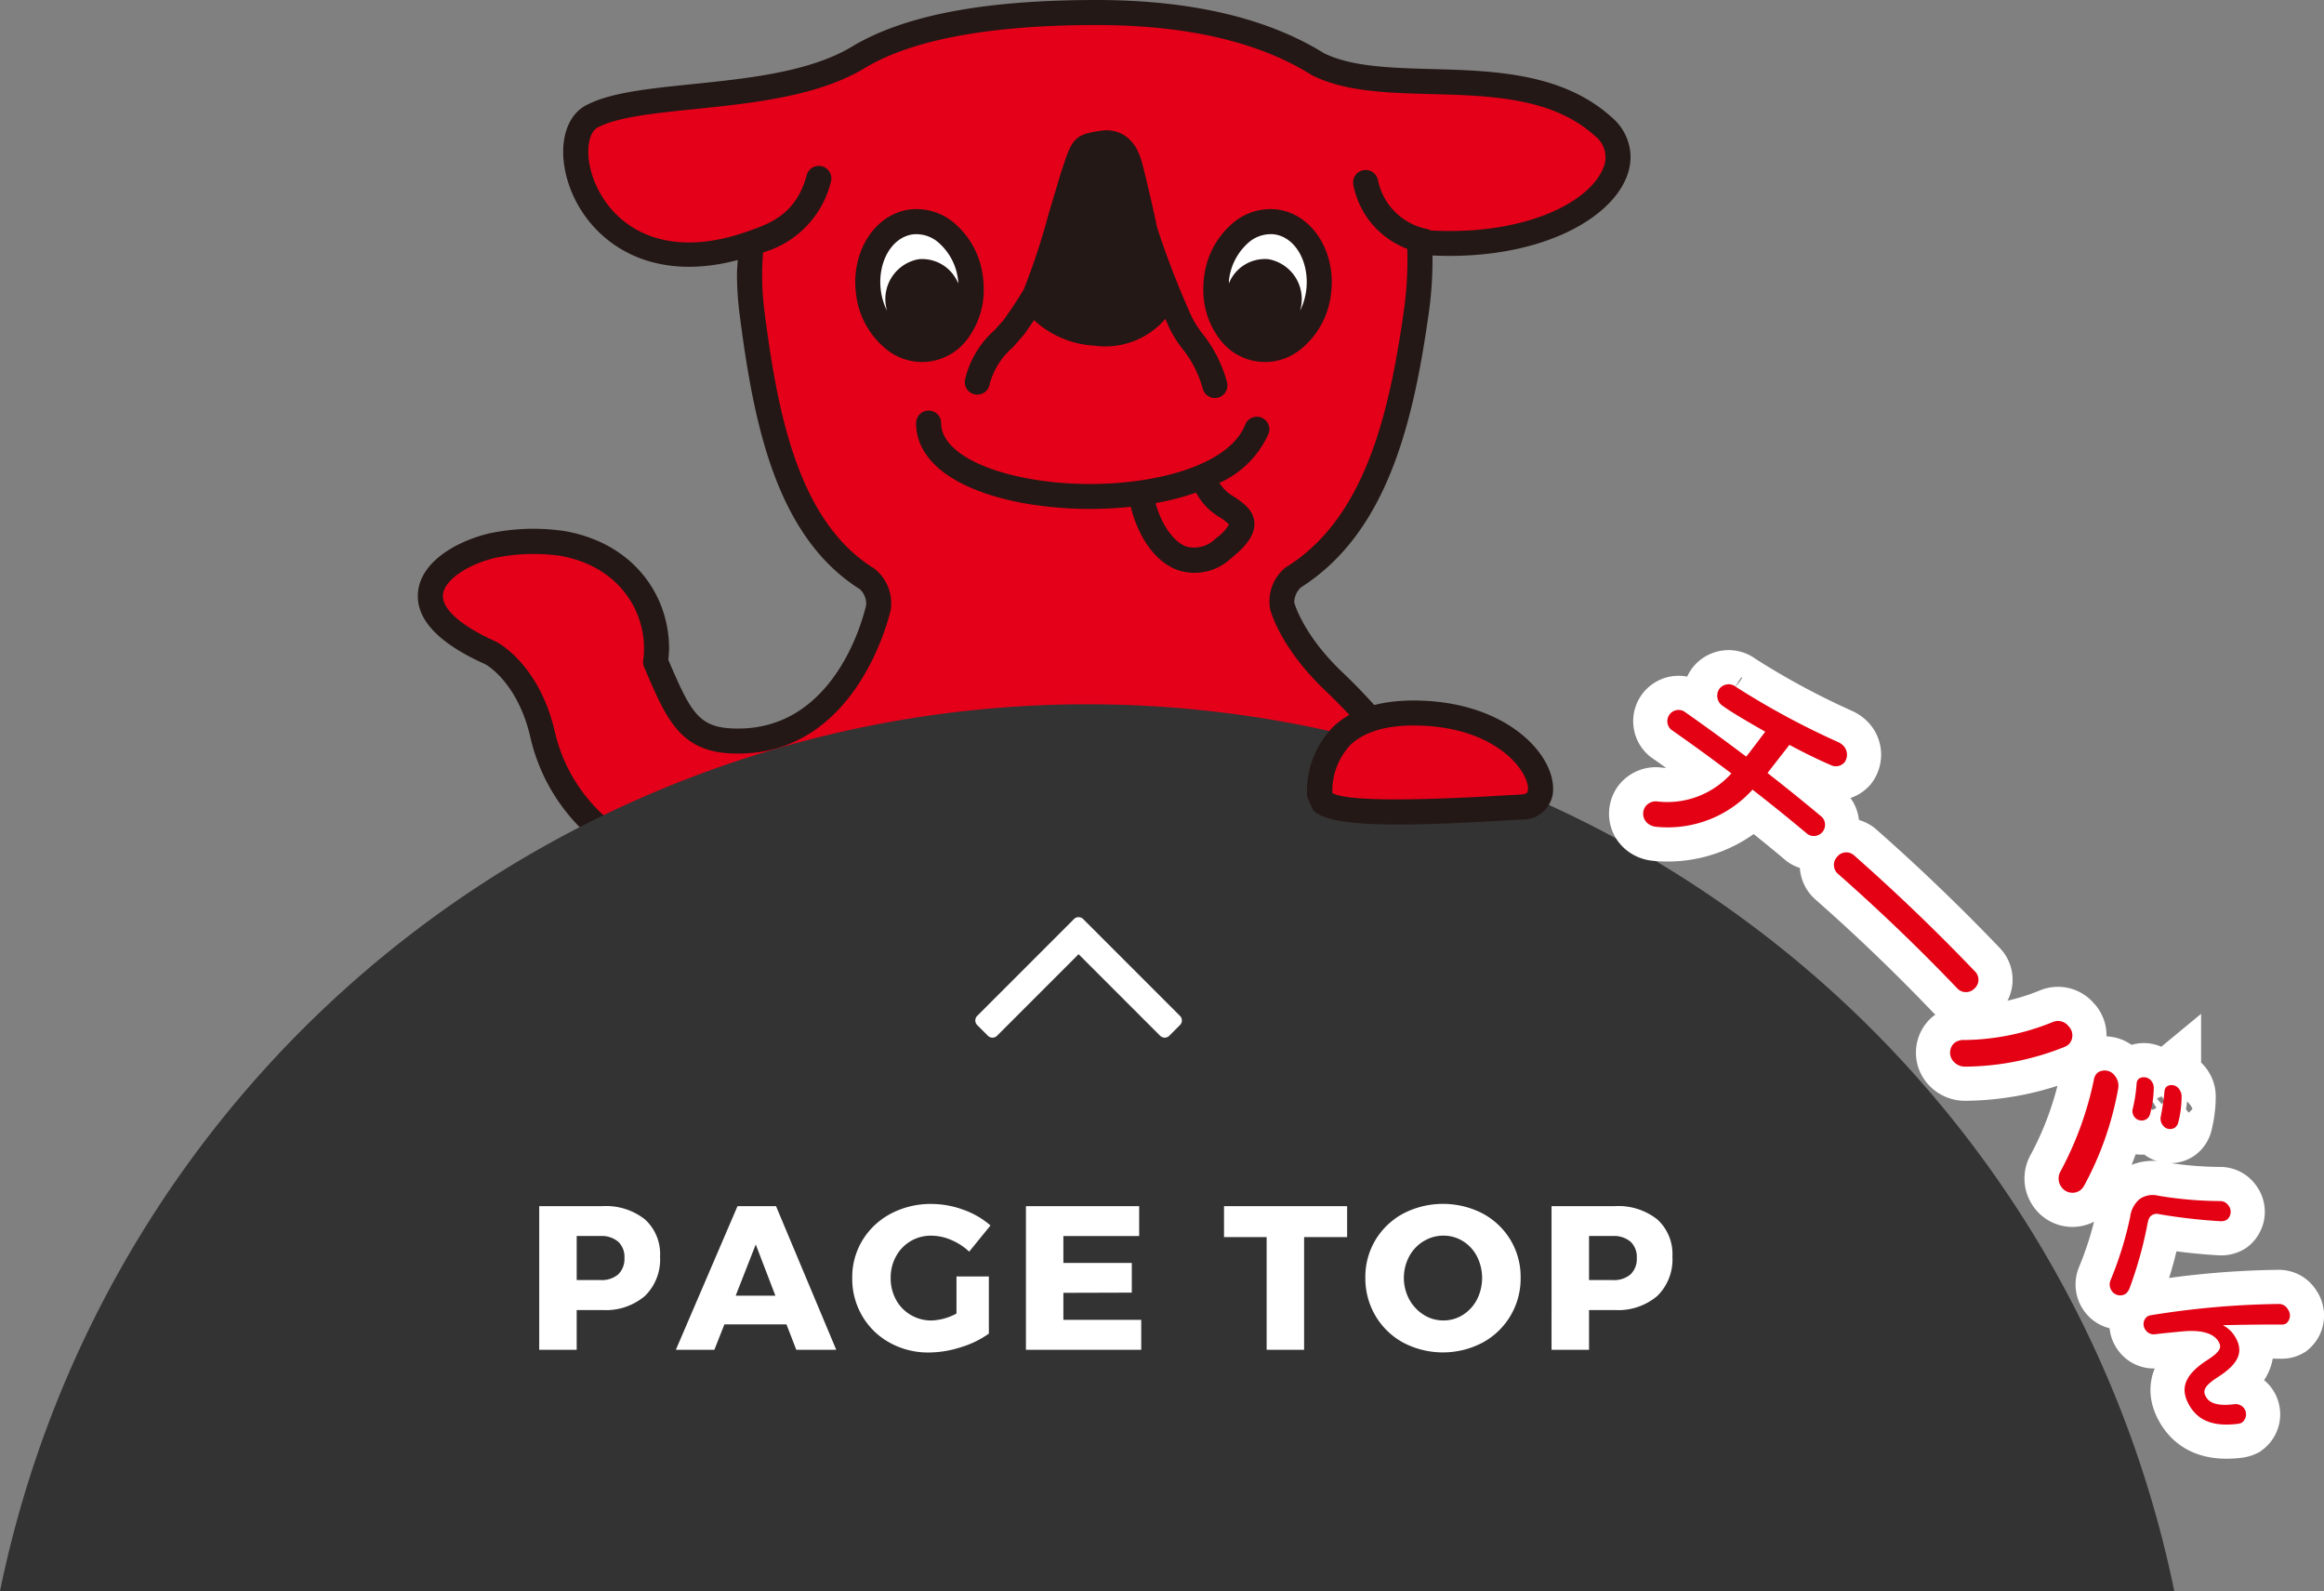 <svg xmlns="http://www.w3.org/2000/svg" width="204.212" height="139.769" viewBox="0 0 204.212 139.769"><rect x="0" y="0" width="204.212" height="139.769" fill="#808080" stroke="none"/><defs><style>.cls-1{fill:#e50019;}.cls-2{fill:#fff;}.cls-3{fill:#231815;}.cls-4{fill:#333;}.cls-5{fill:none;stroke:#fff;stroke-width:6px;}.cls-6{fill:#e30113;}</style></defs><title>pagetop</title><g id="レイヤー_2" data-name="レイヤー 2"><g id="design"><path class="cls-1" d="M128.935,80.483c-1.563-9.361-7.183-16.3-11.736-20.625-3.812-3.627-4.54-6.66-4.54-6.66a2.809,2.809,0,0,1,.92-2.427c7.394-4.585,9.565-14.214,10.855-23.237a32.6,32.6,0,0,0,.306-6.245c13.308,1.111,20.505-6.2,16.182-10.134-6.878-6.264-18.66-2.337-25.076-5.491C111.427,2.88,105.208,1.1,96.339,1.1c-8.7,0-16.01,1.067-20.775,3.863C68.741,9.188,56.468,7.841,52,10.236c-3.889,2.088.175,16.009,14.016,11.155a25.591,25.591,0,0,0,.08,6.143c1.245,9.636,3.15,19.042,10.159,23.352l.024.038a2.794,2.794,0,0,1,.917,2.427S74.635,65.534,64.316,65.093c-3.892-.165-4.784-2.451-6.708-6.94.568-4.157-1.893-9.266-8.133-10.4a17.916,17.916,0,0,0-6.244.192c-4.728,1.13-9.279,5.32-.141,9.406,0,0,3.293,1.66,4.573,7.107A15.376,15.376,0,0,0,58.872,75.981"/><path class="cls-2" d="M85.286,24.52c.388,3.084-1.306,5.837-3.786,6.149s-4.8-1.934-5.192-5.025,1.308-5.836,3.79-6.15S84.9,21.429,85.286,24.52Z"/><path class="cls-3" d="M86.378,24.38h0A7.309,7.309,0,0,0,83.737,19.5a5.112,5.112,0,0,0-3.78-1.1c-3.077.39-5.2,3.7-4.742,7.382a7.316,7.316,0,0,0,2.645,4.879,4.956,4.956,0,0,0,7.164-.9A7.117,7.117,0,0,0,86.442,25.4,8.2,8.2,0,0,0,86.378,24.38ZM77.4,25.51c-.312-2.478.961-4.687,2.834-4.924a2.953,2.953,0,0,1,2.15.652,5.121,5.121,0,0,1,1.808,3.416h0c.012.083,0,.166.009.249a3.416,3.416,0,0,0-3.476-2.133,3.558,3.558,0,0,0-2.878,4.106,3.856,3.856,0,0,0,.093.422A5.745,5.745,0,0,1,77.4,25.51Z"/><path class="cls-2" d="M106.894,24.52c-.391,3.084,1.308,5.837,3.786,6.149s4.8-1.934,5.191-5.025-1.308-5.836-3.786-6.15S107.283,21.429,106.894,24.52Z"/><path class="cls-3" d="M112.218,18.4a5.1,5.1,0,0,0-3.773,1.1A7.307,7.307,0,0,0,105.8,24.38a7.83,7.83,0,0,0-.065,1.015,7.142,7.142,0,0,0,1.418,4.367,4.956,4.956,0,0,0,7.165.9,7.322,7.322,0,0,0,2.643-4.879C117.423,22.1,115.3,18.792,112.218,18.4Zm2.561,7.108a5.727,5.727,0,0,1-.543,1.794,3.969,3.969,0,0,0,.1-.428,3.558,3.558,0,0,0-2.879-4.106,3.409,3.409,0,0,0-3.475,2.133c.006-.083,0-.166.006-.249h0a5.138,5.138,0,0,1,1.808-3.416,2.971,2.971,0,0,1,2.159-.652C113.822,20.823,115.085,23.032,114.779,25.51Z"/><path class="cls-3" d="M107.832,33.619a11.774,11.774,0,0,0-2.2-4.348,9.248,9.248,0,0,1-.882-1.373,78.247,78.247,0,0,1-3.064-7.879c-.447-2.063-.907-4.094-1.322-5.683-.766-2.97-2.854-2.944-3.482-2.868-2.372.294-2.669.7-3.444,3.065l-.207.619-1.055,3.513a60.243,60.243,0,0,1-2.22,6.768c-.51.843-1.088,1.731-1.763,2.67l-.781.881a8.307,8.307,0,0,0-2.627,4.431,1.1,1.1,0,0,0,2.184.3,6.493,6.493,0,0,1,2.04-3.211l.979-1.118c.307-.434.595-.849.873-1.265a8.463,8.463,0,0,0,5.293,2.242,6.955,6.955,0,0,0,6.248-2.35c.107.255.216.511.337.779a10.658,10.658,0,0,0,1.1,1.769,9.773,9.773,0,0,1,1.84,3.551,1.1,1.1,0,0,0,2.145-.493Z"/><path class="cls-3" d="M111.465,38.108a1.1,1.1,0,0,0-2.05-.8c-1.75,4.457-11.589,6.155-19.22,4.7-4.629-.881-7.5-2.733-7.495-4.833a1.1,1.1,0,0,0-2.2-.013c-.01,3.327,3.375,5.881,9.284,7.012a33.8,33.8,0,0,0,9.578.344c.529,2.178,1.844,4.707,4.086,5.55A4.69,4.69,0,0,0,108.227,49c.958-.778,2.05-1.819,2-3.045-.05-1.137-.957-1.756-1.763-2.3a3.77,3.77,0,0,1-1.32-1.232A8.545,8.545,0,0,0,111.465,38.108Zm-4.246,7.356a4.59,4.59,0,0,1,.779.613,3.992,3.992,0,0,1-1.156,1.207,2.627,2.627,0,0,1-2.625.716c-1.117-.422-2.177-1.961-2.675-3.806a22.52,22.52,0,0,0,3.557-.92A5.518,5.518,0,0,0,107.219,45.464Z"/><path class="cls-3" d="M141.663,10.338c-4.35-3.959-10.453-4.125-15.843-4.272-3.628-.1-7.056-.2-9.483-1.392C111.35,1.577,104.626,0,96.339,0c-9.75,0-16.73,1.309-21.334,4.01-3.724,2.312-9.291,2.88-14.2,3.384-3.886.4-7.239.748-9.334,1.871-2.114,1.137-2.606,4.5-1.142,7.822,1.811,4.113,6.679,7.835,14.5,5.754-.019.415-.07.824-.07,1.245A27.169,27.169,0,0,0,65,27.675c1.192,9.24,3.1,19.488,10.674,24.156a1.543,1.543,0,0,1-.147-.1,1.775,1.775,0,0,1,.588,1.392c-.1.453-2.5,11.264-11.751,10.868-2.982-.127-3.675-1.442-5.616-5.977,0,0-.016-.038-.023-.057.032-.339.066-.677.066-1.022,0-4.476-2.949-9.15-9.12-10.274a18.761,18.761,0,0,0-6.7.2c-2.719.652-5.984,2.4-6.24,5.166-.22,2.344,1.769,4.47,5.908,6.322.059.032,2.814,1.532,3.948,6.347A16.45,16.45,0,0,0,58.6,77.048a1.1,1.1,0,1,0,.534-2.133A14.28,14.28,0,0,1,48.735,64.2c-1.382-5.875-4.995-7.759-5.149-7.835-3.094-1.386-4.775-2.88-4.661-4.125S41,49.609,43.487,49.015a16.678,16.678,0,0,1,5.791-.179c5.439.99,7.759,5.364,7.241,9.17a1.125,1.125,0,0,0,.077.587l.126.294c1.838,4.285,3.048,7.113,7.547,7.3,11.123.479,13.974-12.483,14-12.618a3.853,3.853,0,0,0-1.251-3.461,1.438,1.438,0,0,0-.191-.159c-6.747-4.157-8.517-13.825-9.648-22.561a24.809,24.809,0,0,1-.129-5.21,8.6,8.6,0,0,0,5.965-6.22,1.1,1.1,0,0,0-2.131-.568c-.906,3.4-3.214,4.228-4.9,4.834l-.348.122c-7.319,2.566-11.666-.461-13.289-4.151-1.031-2.337-.74-4.508.165-4.993,1.711-.92,5.019-1.259,8.52-1.616,5.143-.53,10.975-1.131,15.111-3.7C80.318,3.448,87.119,2.2,96.339,2.2c7.923,0,14.283,1.475,18.919,4.393a.572.572,0,0,0,.1.051c2.855,1.411,6.52,1.513,10.4,1.622,5.254.141,10.683.294,14.418,3.7a2.357,2.357,0,0,1,.652,2.911c-1.31,3-7,5.811-15.1,5.37a1.112,1.112,0,0,0-.249-.115,5.507,5.507,0,0,1-4.4-4.317,1.1,1.1,0,0,0-2.159.435,7.541,7.541,0,0,0,4.738,5.612,31.487,31.487,0,0,1-.312,5.512c-1.3,9.144-3.461,18.192-10.344,22.457a1.059,1.059,0,0,0-.167.128,3.828,3.828,0,0,0-1.226,3.55c.013.077.831,3.34,4.835,7.146,6.365,6.053,10.2,12.784,11.4,20.006a1.1,1.1,0,0,0,2.178-.364c-1.289-7.7-5.345-14.847-12.061-21.238-3.488-3.314-4.222-6.1-4.234-6.124a1.852,1.852,0,0,1,.567-1.322c7.542-4.777,9.861-14.317,11.227-23.927a33.946,33.946,0,0,0,.357-4.865c0-.128-.006-.255-.006-.377,9.028.415,15.344-2.951,16.972-6.692a4.865,4.865,0,0,0,.434-1.98A4.61,4.61,0,0,0,141.663,10.338ZM64.909,21.391a.192.192,0,0,1,0-.045.268.268,0,0,0,0,.045Z"/><path class="cls-4" d="M191.056,139.769A97.522,97.522,0,0,0,0,139.769Z"/><path class="cls-2" d="M56.669,107.117A4.1,4.1,0,0,1,58,110.384a4.481,4.481,0,0,1-1.332,3.464,5.3,5.3,0,0,1-3.744,1.233h-2.25v3.493H47.381V105.955h5.544A5.514,5.514,0,0,1,56.669,107.117Zm-2.348,4.833a1.88,1.88,0,0,0,.549-1.458,1.808,1.808,0,0,0-.549-1.414,2.251,2.251,0,0,0-1.557-.5H50.675v3.87h2.089A2.224,2.224,0,0,0,54.321,111.95Z"/><path class="cls-2" d="M69.972,118.574l-.864-2.232H63.654l-.882,2.232H59.388l5.418-12.619H68.19l5.292,12.619Zm-5.328-4.752h3.492l-1.728-4.5Z"/><path class="cls-2" d="M84.048,112.13h2.844v5.022a8.387,8.387,0,0,1-2.475,1.2,9.289,9.289,0,0,1-2.781.459,6.966,6.966,0,0,1-3.447-.855,6.311,6.311,0,0,1-2.421-2.349,6.455,6.455,0,0,1-.882-3.347,6.241,6.241,0,0,1,.909-3.322,6.392,6.392,0,0,1,2.5-2.331,7.471,7.471,0,0,1,3.555-.845,8.166,8.166,0,0,1,2.809.512,7.344,7.344,0,0,1,2.376,1.378l-1.873,2.3a5.26,5.26,0,0,0-1.575-1.025,4.463,4.463,0,0,0-1.755-.378,3.464,3.464,0,0,0-3.1,1.818,3.838,3.838,0,0,0-.468,1.89,3.926,3.926,0,0,0,.468,1.917,3.436,3.436,0,0,0,1.3,1.34,3.551,3.551,0,0,0,1.837.486,4.977,4.977,0,0,0,2.177-.611Z"/><path class="cls-2" d="M90.15,105.955H100.1v2.628h-6.66v2.359h6.012v2.61l-6.012.018v2.376h6.841v2.628H90.15Z"/><path class="cls-2" d="M107.555,105.955h10.818v2.719h-3.78v9.9H111.3v-9.9h-3.744Z"/><path class="cls-2" d="M130.28,106.6a6.342,6.342,0,0,1,2.448,2.323,6.278,6.278,0,0,1,.891,3.312,6.387,6.387,0,0,1-3.339,5.706,7.491,7.491,0,0,1-6.966.008,6.333,6.333,0,0,1-2.448-2.357,6.461,6.461,0,0,1-.891-3.357,6.278,6.278,0,0,1,.891-3.312,6.342,6.342,0,0,1,2.448-2.323,7.6,7.6,0,0,1,6.966,0Zm-5.184,2.431a3.505,3.505,0,0,0-1.269,1.34,4.018,4.018,0,0,0,.009,3.781,3.672,3.672,0,0,0,1.269,1.35,3.2,3.2,0,0,0,1.728.494,3.155,3.155,0,0,0,1.719-.494,3.488,3.488,0,0,0,1.233-1.35,4.2,4.2,0,0,0,0-3.781,3.418,3.418,0,0,0-1.233-1.34,3.2,3.2,0,0,0-1.719-.486A3.283,3.283,0,0,0,125.1,109.034Z"/><path class="cls-2" d="M145.624,107.117a4.1,4.1,0,0,1,1.332,3.267,4.481,4.481,0,0,1-1.332,3.464,5.3,5.3,0,0,1-3.744,1.233h-2.25v3.493h-3.294V105.955h5.544A5.514,5.514,0,0,1,145.624,107.117Zm-2.348,4.833a1.88,1.88,0,0,0,.549-1.458,1.808,1.808,0,0,0-.549-1.414,2.251,2.251,0,0,0-1.557-.5H139.63v3.87h2.089A2.224,2.224,0,0,0,143.276,111.95Z"/><path class="cls-2" d="M103.671,90.063l-.91.909a.589.589,0,0,1-.418.182.627.627,0,0,1-.418-.182l-7.148-7.148-7.149,7.148a.571.571,0,0,1-.836,0l-.91-.909a.574.574,0,0,1,0-.837l8.477-8.476a.571.571,0,0,1,.836,0l8.476,8.476a.572.572,0,0,1,0,.837Z"/><path class="cls-1" d="M124.932,62.648c-7.873-.3-8.977,4.368-8.977,7.331,0,2.2,13.926,1.1,17.776.913S134.644,63.012,124.932,62.648Z"/><path class="cls-3" d="M117.135,63.861a8.135,8.135,0,0,0-2.279,6.118L115.4,71.2c1.552,1.462,7.28,1.43,16.661.887l1.723-.095a2.648,2.648,0,0,0,2.688-2.746c-.018-3.045-4.022-7.413-11.493-7.694h0C121.5,61.415,118.867,62.2,117.135,63.861Zm1.526,1.584c1.284-1.233,3.379-1.807,6.233-1.7h0c6.659.249,9.368,3.991,9.374,5.511.006.3-.039.511-.594.536l-1.743.1c-8.735.511-13.7.428-14.853-.223A5.891,5.891,0,0,1,118.661,65.445Z"/><path class="cls-5" d="M155.312,67.905q2.424,1.89,4.779,3.862a.987.987,0,0,1-1.261,1.505q-2.381-2-4.835-3.905a10.042,10.042,0,0,1-8.452,3.265,1.387,1.387,0,0,1-.693-.249,1.108,1.108,0,0,1-.262-1.538,1.139,1.139,0,0,1,1.075-.437,7.556,7.556,0,0,0,6.475-2.466q-2.612-1.975-5.3-3.852a.989.989,0,0,1,1.123-1.61q2.776,1.94,5.473,3.982c.13-.139.243-.29.369-.455l1.311-1.729c-1.26-.723-2.8-1.6-3.723-2.258a1.076,1.076,0,0,1-.318-1.5,1.031,1.031,0,0,1,1.493-.162,69.387,69.387,0,0,0,8.93,4.821,1.566,1.566,0,0,1,.344.206,1.142,1.142,0,0,1,.226,1.6,1.012,1.012,0,0,1-1.239.2c-1.064-.453-2.3-1.061-3.59-1.752Z"/><path class="cls-5" d="M173.526,85.319a1.025,1.025,0,0,1-.035,1.524,1.041,1.041,0,0,1-1.519-.036q-5-5.226-10.444-10.023a1.042,1.042,0,0,1-.1-1.517,1.026,1.026,0,0,1,1.522-.1Q168.455,80.023,173.526,85.319Z"/><path class="cls-5" d="M181.754,90.136a1.135,1.135,0,0,1,.018,1.618,1.321,1.321,0,0,1-.326.2A23.965,23.965,0,0,1,172.7,93.7a1.358,1.358,0,0,1-1.023-.43,1.153,1.153,0,0,1,.012-1.609,1.256,1.256,0,0,1,.9-.3,21.1,21.1,0,0,0,7.8-1.584A1.165,1.165,0,0,1,181.754,90.136Zm2.584,4.079a1.1,1.1,0,0,1,1.507.3,1.378,1.378,0,0,1,.281,1.107,28.106,28.106,0,0,1-2.973,8.5,1.326,1.326,0,0,1-.372.449,1.185,1.185,0,0,1-1.64-.293,1.267,1.267,0,0,1-.062-1.417,29.618,29.618,0,0,0,2.911-8A1.022,1.022,0,0,1,184.338,94.215Zm3.622.53a.829.829,0,0,1,1.1.237.922.922,0,0,1,.194.585,9.319,9.319,0,0,1-.321,2.274.747.747,0,0,1-.294.456.807.807,0,0,1-1.095-.189.844.844,0,0,1-.127-.751,12.97,12.97,0,0,0,.33-2.182A.64.64,0,0,1,187.96,94.745Zm2.452.684a.807.807,0,0,1,1.087.269,1.063,1.063,0,0,1,.2.635,9.325,9.325,0,0,1-.276,2.208.829.829,0,0,1-.318.521.78.78,0,0,1-1.067-.23.923.923,0,0,1-.162-.779,21.783,21.783,0,0,0,.318-2.165A.6.6,0,0,1,190.412,95.429Z"/><path class="cls-5" d="M195.825,105.907a.894.894,0,0,1-.147,1.241.968.968,0,0,1-.539.132,49.139,49.139,0,0,1-5.371-.612.816.816,0,0,0-.707.1c-.2.139-.274.343-.349.692a35.256,35.256,0,0,1-1.583,5.7,1.106,1.106,0,0,1-.373.514.9.9,0,0,1-1.217-.309.975.975,0,0,1-.063-.952,31.2,31.2,0,0,0,1.7-5.494,2.452,2.452,0,0,1,.844-1.592,2.023,2.023,0,0,1,1.649-.286,33.626,33.626,0,0,0,5.411.468A.886.886,0,0,1,195.825,105.907Z"/><path class="cls-5" d="M195.37,116.44a2.665,2.665,0,0,1,1.042,1.007c.722,1.221.411,2.286-1.5,3.507-1.335.853-1.344,1.273-1.063,1.768.332.585,1.1.8,2.514.629a.9.9,0,0,1,.624,1.626,1.178,1.178,0,0,1-.342.1c-2.135.261-3.492-.259-4.281-1.649-.762-1.339-.541-2.561,1.54-3.916,1.208-.78,1.352-1.136,1.034-1.671-.413-.694-1.453-1.036-3.1-.887-.743.066-1.725.163-2.487.256a.865.865,0,0,1-.836-.4.841.841,0,0,1,.173-1.163.867.867,0,0,1,.309-.109,75.586,75.586,0,0,1,11.255-.99.9.9,0,0,1,.787.472.914.914,0,0,1-.146,1.242.738.738,0,0,1-.348.094q-2.6-.006-5.183.055Z"/><path class="cls-6" d="M155.312,67.905q2.424,1.89,4.779,3.862a.987.987,0,0,1-1.261,1.505q-2.381-2-4.835-3.905a10.042,10.042,0,0,1-8.452,3.265,1.387,1.387,0,0,1-.693-.249,1.108,1.108,0,0,1-.262-1.538,1.139,1.139,0,0,1,1.075-.437,7.556,7.556,0,0,0,6.475-2.466q-2.612-1.975-5.3-3.852a.989.989,0,0,1,1.123-1.61q2.776,1.94,5.473,3.982c.13-.139.243-.29.369-.455l1.311-1.729c-1.26-.723-2.8-1.6-3.723-2.258a1.076,1.076,0,0,1-.318-1.5,1.031,1.031,0,0,1,1.493-.162,69.387,69.387,0,0,0,8.93,4.821,1.566,1.566,0,0,1,.344.206,1.142,1.142,0,0,1,.226,1.6,1.012,1.012,0,0,1-1.239.2c-1.064-.453-2.3-1.061-3.59-1.752Z"/><path class="cls-6" d="M173.526,85.319a1.025,1.025,0,0,1-.035,1.524,1.041,1.041,0,0,1-1.519-.036q-5-5.226-10.444-10.023a1.042,1.042,0,0,1-.1-1.517,1.026,1.026,0,0,1,1.522-.1Q168.455,80.023,173.526,85.319Z"/><path class="cls-6" d="M181.754,90.136a1.135,1.135,0,0,1,.018,1.618,1.321,1.321,0,0,1-.326.2A23.965,23.965,0,0,1,172.7,93.7a1.358,1.358,0,0,1-1.023-.43,1.153,1.153,0,0,1,.012-1.609,1.256,1.256,0,0,1,.9-.3,21.1,21.1,0,0,0,7.8-1.584A1.165,1.165,0,0,1,181.754,90.136Zm2.584,4.079a1.1,1.1,0,0,1,1.507.3,1.378,1.378,0,0,1,.281,1.107,28.106,28.106,0,0,1-2.973,8.5,1.326,1.326,0,0,1-.372.449,1.185,1.185,0,0,1-1.64-.293,1.267,1.267,0,0,1-.062-1.417,29.618,29.618,0,0,0,2.911-8A1.022,1.022,0,0,1,184.338,94.215Zm3.622.53a.829.829,0,0,1,1.1.237.922.922,0,0,1,.194.585,9.319,9.319,0,0,1-.321,2.274.747.747,0,0,1-.294.456.807.807,0,0,1-1.095-.189.844.844,0,0,1-.127-.751,12.97,12.97,0,0,0,.33-2.182A.64.64,0,0,1,187.96,94.745Zm2.452.684a.807.807,0,0,1,1.087.269,1.063,1.063,0,0,1,.2.635,9.325,9.325,0,0,1-.276,2.208.829.829,0,0,1-.318.521.78.78,0,0,1-1.067-.23.923.923,0,0,1-.162-.779,21.783,21.783,0,0,0,.318-2.165A.6.6,0,0,1,190.412,95.429Z"/><path class="cls-6" d="M195.825,105.907a.894.894,0,0,1-.147,1.241.968.968,0,0,1-.539.132,49.139,49.139,0,0,1-5.371-.612.816.816,0,0,0-.707.1c-.2.139-.274.343-.349.692a35.256,35.256,0,0,1-1.583,5.7,1.106,1.106,0,0,1-.373.514.9.9,0,0,1-1.217-.309.975.975,0,0,1-.063-.952,31.2,31.2,0,0,0,1.7-5.494,2.452,2.452,0,0,1,.844-1.592,2.023,2.023,0,0,1,1.649-.286,33.626,33.626,0,0,0,5.411.468A.886.886,0,0,1,195.825,105.907Z"/><path class="cls-6" d="M195.37,116.44a2.665,2.665,0,0,1,1.042,1.007c.722,1.221.411,2.286-1.5,3.507-1.335.853-1.344,1.273-1.063,1.768.332.585,1.1.8,2.514.629a.9.9,0,0,1,.624,1.626,1.178,1.178,0,0,1-.342.1c-2.135.261-3.492-.259-4.281-1.649-.762-1.339-.541-2.561,1.54-3.916,1.208-.78,1.352-1.136,1.034-1.671-.413-.694-1.453-1.036-3.1-.887-.743.066-1.725.163-2.487.256a.865.865,0,0,1-.836-.4.841.841,0,0,1,.173-1.163.867.867,0,0,1,.309-.109,75.586,75.586,0,0,1,11.255-.99.9.9,0,0,1,.787.472.914.914,0,0,1-.146,1.242.738.738,0,0,1-.348.094q-2.6-.006-5.183.055Z"/></g></g></svg>